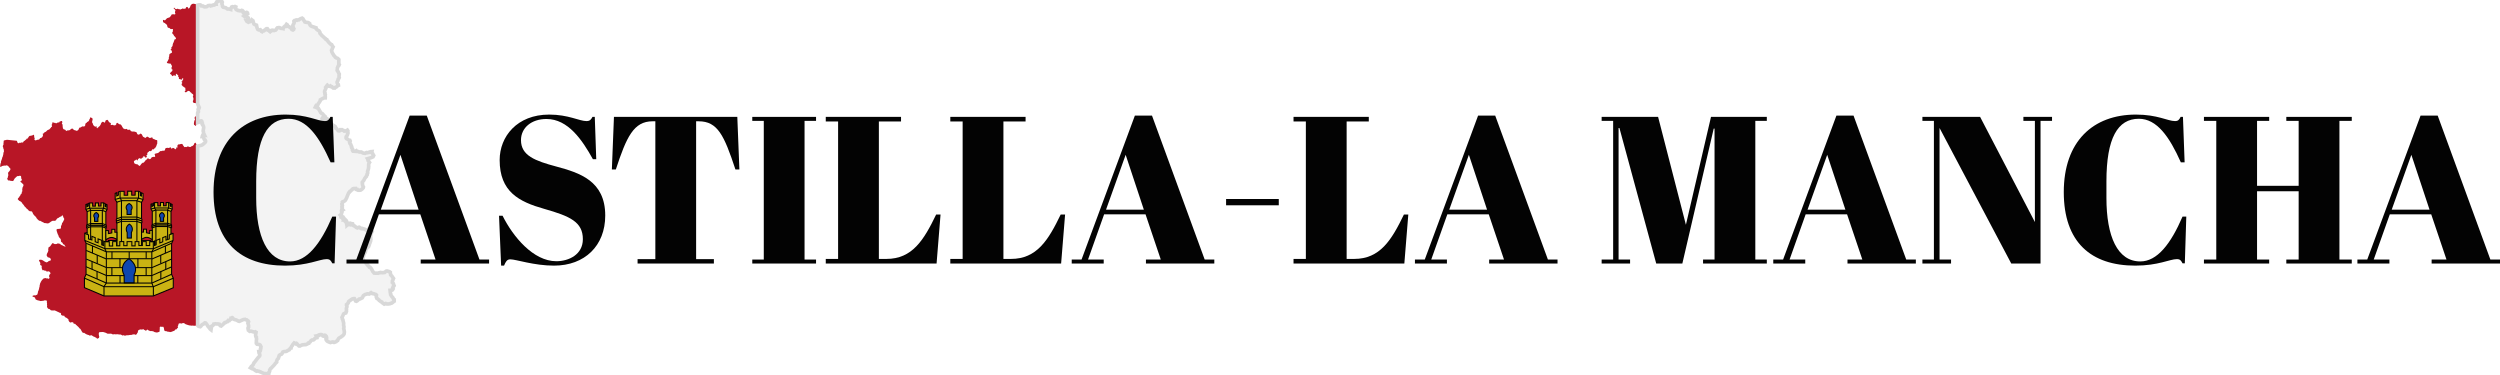 <svg width="480" height="72" viewBox="0 0 480 72" fill="none" xmlns="http://www.w3.org/2000/svg">
<g clip-path="url(#clip0_2708_12759)">
<g filter="url(#filter0_i_2708_12759)">
<path fill-rule="evenodd" clip-rule="evenodd" d="M37.123 0.707L36.895 0.76L36.747 0.867L36.666 0.974L36.531 1.147L36.518 1.307V1.321L36.505 1.334L36.437 1.441L36.209 1.694L36.141 1.534L36.047 1.401L35.899 1.321L35.724 1.414L35.67 1.561L35.576 1.668L35.563 1.694H35.549L35.401 1.668L35.213 1.694L35.078 1.601L34.957 1.708L34.796 1.748L34.634 1.828L34.473 1.774L34.298 1.761L34.15 1.668L33.988 1.708L33.827 1.761L33.652 1.681L33.531 1.574L33.423 1.454L33.37 1.534L33.329 1.574L33.437 1.708L33.571 1.814L33.692 1.974L33.598 2.295V2.441L33.679 2.601L33.612 2.748V2.762H33.45L33.275 2.735L32.952 2.775L32.898 2.922L32.858 2.962L32.778 3.068L32.751 3.108L32.683 3.215L32.549 3.335L32.078 3.495L31.957 3.615L31.715 3.882L31.553 3.896L31.405 3.829L31.284 3.815L31.297 3.909L31.284 4.029L31.324 4.242L31.405 4.322L31.634 4.429L31.997 4.723L32.064 4.816L32.132 5.043L32.145 5.163L32.212 5.27L32.32 5.336L32.549 5.376L32.616 5.47L32.818 5.603L33.047 5.563L33.154 5.59L33.221 5.616L33.194 5.803L33.168 6.137L33.047 6.244L33.1 6.444L33.343 6.697L33.396 6.857L33.679 7.151L33.76 7.297L33.787 7.471L33.639 7.551L33.491 7.591L33.464 7.764L33.396 7.911L33.356 8.098L33.248 8.245L33.208 8.405L33.154 8.591L33.141 8.765L33.074 8.912L32.952 9.045L32.872 9.205L32.952 9.339L32.831 9.459L32.737 9.579L32.885 9.659L33.006 9.779L32.993 9.966L33.02 10.126L32.858 10.179L32.751 10.272L32.71 10.259L32.616 10.326L32.549 10.406L32.495 10.526V10.646V10.766L32.401 11.086L32.428 11.193L32.401 11.313L32.145 11.833L32.038 11.887L32.064 12.06L32.212 12.153L32.576 12.207H32.751L33.02 12.674L33.006 12.82L32.926 12.967L32.953 13.287L33.114 13.327V13.501L33.033 13.661L32.778 13.888L32.683 14.034L32.643 14.181L32.791 14.261L32.926 14.368L33.006 14.528L33.154 14.635L33.41 14.421L33.679 14.608L33.76 14.461V14.275L33.894 14.141L34.002 14.301L34.15 14.408L34.244 14.541L34.19 14.701L34.312 14.822L34.379 14.968L34.325 15.142L34.688 15.235L34.809 15.342L34.917 15.222L34.971 15.062L35.132 15.035L35.213 15.168L35.105 15.289L35.038 15.435L35.011 15.595L34.85 15.609L34.904 15.782L35.011 15.929L34.904 16.049L34.863 16.209L34.917 16.383L35.038 16.476L35.132 16.609L35.321 16.689L35.428 16.809L35.576 16.863L35.59 17.023V17.196L35.67 17.343L35.522 17.436L35.455 17.57L35.563 17.716L35.805 17.69L35.913 17.57L36.047 17.503L36.087 17.436L36.303 17.476L36.451 17.543L36.532 17.69L36.693 17.77L36.787 17.917L36.908 18.01L37.07 18.103L37.11 18.277L37.083 18.437L37.016 18.57L37.097 18.717L37.137 18.89V19.051L37.11 19.237L37.029 19.384L37.043 19.558L37.123 19.704L37.272 19.771H37.433L37.581 19.811L37.756 19.824L37.891 19.931L37.931 20.091L37.944 20.105V0.867L37.931 0.854L37.285 0.734L37.123 0.707ZM37.944 21.719L37.917 21.772L37.931 21.866V21.999L37.837 22.146L37.702 22.252L37.567 22.332L37.419 22.453L37.352 22.653L37.406 22.813L37.446 22.973L37.339 23.146L37.285 23.333L37.231 23.68L37.244 23.867L37.285 24.013L37.46 24.04V24.2L37.608 24.107L37.729 23.947L37.796 23.8L37.904 23.653L37.944 23.627L37.944 21.719ZM17.412 22.519L17.264 22.639V22.826L17.142 22.946L17.116 23.106L17.021 23.253L16.86 23.373L16.725 23.426L16.631 23.573L16.483 23.64L16.389 23.8L16.349 24.12L16.227 24.253L16.066 24.294L15.905 24.253L15.757 24.294L15.447 24.48L15.286 24.494L15.191 24.614L15.111 24.787L15.043 24.947L14.909 25.041L14.747 25.121L14.586 25.081L14.451 25.014L14.277 24.987L14.115 24.894L14.007 24.72H13.994L13.846 24.694L13.684 24.734L13.55 24.827L13.456 24.961L13.146 25.041L12.985 25.014L12.85 25.121H12.837H12.689L12.473 24.867H12.299L12.164 24.761L12.083 24.627L12.03 24.28L12.016 23.933L11.922 23.8L11.868 23.64L11.989 23.466L11.882 23.226H11.828L11.733 23.253H11.707L11.599 23.306L11.464 23.32L11.411 23.426L11.397 23.493H11.357L11.047 23.533L11.007 23.56L10.926 23.627L10.751 23.68H10.738L10.603 23.587H10.428L10.105 23.466L10.025 23.64V23.8L9.917 23.947L9.957 24.107L9.971 24.374L9.917 24.36L9.863 24.387L9.823 24.414L9.769 24.52L9.46 24.854L9.312 24.907L9.123 24.987L9.096 25.014L9.043 25.054L8.881 25.227L8.8 25.294L8.706 25.334L8.572 25.387L8.504 25.468L8.45 25.508L8.41 25.534L8.343 25.641L8.235 25.681L8.181 25.694L8.235 25.828L8.262 25.988L8.128 26.308L8.006 26.401L7.98 26.428L7.953 26.441L7.845 26.508H7.805L7.67 26.521L7.63 26.681H7.616L7.603 26.695L7.495 26.788L7.455 26.802L7.159 26.842L7.092 26.868L7.011 26.895L6.917 26.948L6.876 26.975L6.58 26.828L6.661 26.681L6.648 26.535L6.58 26.361L6.553 26.055L6.513 25.881H6.459L6.419 25.894L6.352 25.908L6.284 25.961L6.258 25.974L6.136 26.015L5.8 26.081H5.706L5.612 26.148L5.531 26.228L5.504 26.335L5.41 26.401L5.343 26.495L5.356 26.602H5.343H5.141L5.087 26.695L5.02 26.788H5.006L4.67 27.068L4.589 27.082L4.562 27.095L4.522 27.202L4.468 27.295L4.347 27.362H4.333L4.239 27.375L4.132 27.335L3.916 27.442L3.809 27.375L3.715 27.429L3.62 27.509L3.499 27.482L3.324 27.335L3.284 27.122L3.217 27.028L1.266 26.828L1.306 26.868H1.185L0.835 26.948L0.727 27.002L0.701 27.108V27.295L0.66 27.509L0.687 27.695L0.553 27.989L0.539 28.149L0.62 28.336L0.633 28.496L0.727 28.669V28.843L0.768 29.016L0.727 29.176L0.66 29.323L0.633 29.63L0.499 30.137L0.418 30.257L0.391 30.444L0.337 30.577L0.297 30.737L0.216 30.884L0.176 31.057L0.189 31.217L0.109 31.364L0.068 31.524L0.055 31.711L0.001 31.991L0.136 32.031L0.284 31.965L0.445 31.858L0.606 31.844L0.768 31.791L1.077 31.804L1.225 31.738L1.387 31.778L1.535 31.858L1.643 31.965L1.71 32.058L1.858 32.245L1.965 32.351V32.365L2.006 32.391L1.992 32.565L1.912 32.698L1.831 32.832L1.602 33.085L1.535 33.245L1.589 33.432L1.575 33.592L1.589 33.739L1.521 33.886V33.992L1.494 34.099L1.414 34.206L1.387 34.312L1.427 34.419L1.481 34.513L1.521 34.593L1.602 34.646H1.817L2.06 34.726L2.288 34.739L2.409 34.766L2.531 34.726L2.611 34.646L2.786 34.312L2.934 34.152L3.19 33.925L3.257 33.846L3.392 33.806H3.607L3.715 33.752H3.822L3.997 33.779L4.011 33.819H4.037L4.091 34.312L4.159 34.406L4.185 34.446L4.212 34.606L4.078 34.699L3.93 34.766L3.943 34.913L4.024 34.993L4.159 35.086L4.266 35.22L4.401 35.313L4.414 35.34L4.428 35.353L4.508 35.486L4.495 35.66L4.428 35.82L4.333 35.953V36.113L4.266 36.26L4.293 36.727L4.185 36.847V37.007L4.145 37.167L3.916 37.407L3.889 37.568L3.755 37.688L3.688 37.848L3.459 38.088L3.405 38.235L3.472 38.328L3.58 38.435L3.701 38.568L3.849 38.621L4.118 38.795L4.132 38.835H4.145L4.333 39.128L4.535 39.342L4.549 39.369L4.562 39.382L4.724 39.635L4.993 39.889L5.006 39.916L5.02 39.929L5.087 40.022L5.221 40.142L5.356 40.222L5.369 40.249L5.383 40.262L5.45 40.383L5.571 40.449L5.706 40.556L6.029 40.569L6.15 40.649L6.163 40.676L6.19 40.689L6.325 40.996L6.392 41.13L6.486 41.236L6.513 41.276L6.607 41.383L6.876 41.636L6.889 41.676H6.903L6.997 41.823L7.064 41.957L7.159 42.037L7.266 42.17L7.307 42.197L7.535 42.397L7.697 42.384L8.06 42.584L8.37 42.73L8.504 42.824L8.854 42.85L9.015 42.891H9.217L9.392 42.837L9.432 42.81L9.661 42.65L9.796 42.544L10.078 42.397L10.24 42.384L10.428 42.41L10.738 42.317L10.818 42.157L10.953 41.983L11.02 41.917H11.034L11.316 41.783L11.437 41.676L11.612 41.596L11.787 41.543L11.962 41.303L11.989 41.343H12.002L12.097 41.503L12.15 41.65L12.204 41.81L12.231 41.85L12.312 41.943L12.325 42.103L12.272 42.264L12.177 42.41L12.056 42.704L11.922 42.784L11.868 43.091L11.801 43.264L11.707 43.384V43.691L11.693 43.864L11.37 43.944L11.034 43.958L10.886 44.038L10.818 44.185L10.913 44.318V44.491L10.98 44.638L11.088 44.972L11.168 45.092L11.236 45.265L11.276 45.425L11.343 45.545L11.559 45.799H11.572L11.599 45.839L11.68 45.972V46.132L11.733 46.292L11.707 46.426L11.949 46.573L11.989 46.613V46.626L12.056 46.706L12.07 46.813L12.11 46.879L12.218 46.919L12.325 46.959L12.352 46.999L12.608 47.386L12.271 47.266L11.976 47.106L11.814 47.053L11.68 46.973L11.558 46.853L11.424 46.786L11.262 46.773L11.114 46.706L10.98 46.799L10.818 46.853L10.509 46.866L10.361 46.799L10.213 46.706L10.051 46.693L9.648 47.266L9.527 47.386L9.352 47.44L9.271 47.76L9.258 47.973L9.284 48.133L9.136 48.507L9.042 48.654L8.948 48.987L9.002 49.134L9.163 49.388L9.5 49.481L9.634 49.574L9.742 49.708L9.769 49.748L9.742 49.908L9.648 50.081L9.473 50.068L9.325 50.148L9.204 50.255L9.069 50.335L8.881 50.375L8.733 50.295L8.585 50.228L8.181 49.961L8.02 49.921L7.885 49.841L7.724 49.881H7.549L7.481 50.041L7.751 50.495L7.724 50.668L7.71 50.842L7.804 50.922L7.966 51.002V51.028L7.993 51.042L8.02 51.188L7.993 51.362L8.02 51.509L8.127 51.816L8.222 51.909L8.383 51.855L8.518 51.949L8.666 51.976H8.84L8.854 52.016H8.881L8.921 52.136L9.217 52.122L9.379 52.082L9.527 52.202L9.634 52.322V52.336L9.661 52.362L9.702 52.536L9.58 52.629L9.486 52.776L9.432 52.923L9.419 53.109L9.513 53.243L9.473 53.416L9.379 53.55L9.204 53.47L9.042 53.443L8.881 53.456L8.746 53.376L8.41 53.456L8.275 53.536L8.181 53.67L8.047 53.777L7.979 53.923L7.872 54.057L7.818 54.203L7.724 54.35L7.603 54.857V55.017L7.508 55.324L7.495 55.498L7.428 55.644L7.387 55.804L7.307 55.951L7.253 56.298L7.186 56.445L7.132 56.605L6.957 56.632L6.822 56.725L6.661 56.698L6.486 56.712L6.338 56.765L6.19 56.845L6.203 56.858L6.23 56.885L6.351 56.978L6.54 57.045L6.701 57.125L6.768 57.272L6.795 57.432L6.943 57.539L7.226 57.659L7.589 57.739L7.751 57.806L7.912 57.779L8.06 57.792L8.235 57.739H8.396L8.558 57.659L8.706 57.685L8.867 57.659L9.015 57.806L8.989 57.992L9.042 58.312L9.015 58.486L9.056 58.633L9.015 58.953L9.123 59.086L9.204 59.233L9.338 59.313L9.486 59.326L9.796 59.593H9.957L10.146 59.62L10.469 59.593L10.617 59.647L10.94 59.793L11.088 59.873L11.236 59.927L11.397 60.033L11.545 60.047L11.693 60.154L11.733 60.3L11.72 60.46L12.016 60.607L12.164 60.62L12.325 60.607L12.393 60.767L12.5 60.887L12.635 60.967L12.796 61.034L12.917 61.141L13.066 61.234L13.16 61.381V61.541L13.348 61.834L13.631 61.955L13.738 61.834L14.048 61.901L14.196 62.208L14.357 62.141L14.492 62.221L14.586 62.395L14.734 62.461L14.842 62.595L14.963 62.688L15.084 62.808L15.286 63.062L15.42 63.142L15.528 63.302L15.689 63.609L15.878 63.876L16.026 63.916H16.201L16.308 64.022L16.618 64.196L16.793 64.262L17.102 64.356L17.25 64.463L17.398 64.382L17.573 64.369L17.707 64.449L17.842 64.543L17.977 64.623L18.151 64.676L18.286 64.769L18.448 64.823L18.569 64.956L18.703 65.036L18.999 64.876L19.067 64.636L18.999 64.489V64.329L18.959 64.182V64.169L18.972 63.982L19.013 63.836L19.147 63.769L19.685 63.742L19.847 63.755L20.008 63.795L20.156 63.862L20.304 63.889L20.614 64.062L20.937 64.076L21.166 64.062H21.34L21.704 64.222L21.852 64.169H22.013L22.201 64.196L22.524 64.169L22.888 64.222L23.211 64.236L23.52 64.422L23.722 64.356L23.883 64.436H24.045L24.247 64.409L24.381 64.329L24.529 64.396L24.677 64.356L24.866 64.329L25.014 64.302L25.175 64.316L25.485 64.222L25.808 64.182L25.956 64.276L26.117 64.249L26.252 64.156L26.332 63.982L26.44 63.849L26.48 63.662L26.494 63.515L26.601 63.382L26.911 63.248L27.234 63.275L27.409 63.235L27.597 63.222L27.705 63.355L27.853 63.395L28.001 63.515L28.149 63.409L28.243 63.275L28.391 63.328L28.512 63.435L28.673 63.489L28.794 63.569H29.158L29.333 63.595L29.494 63.649L29.642 63.742L29.804 63.795L29.952 63.809L30.113 63.849L30.275 63.809L30.611 63.702L30.651 63.555V63.395L30.665 63.235L30.678 63.075L30.665 62.875L30.745 62.728L30.893 62.715L31.055 62.755L31.203 62.742H31.364L31.485 63.022V63.182L31.58 63.502L31.714 63.569L32.037 63.609L32.185 63.689L32.495 63.702L32.643 63.769L32.952 63.702L33.302 63.555L33.464 63.515L33.692 63.235L33.84 63.275L33.934 63.142L34.069 62.995L34.19 62.888L34.123 62.728L34.163 62.568L34.244 62.421L34.257 62.275L34.325 62.128L34.54 62.061L34.849 62.128L35.011 62.061L35.159 62.021L35.347 62.048L35.63 62.248L36.101 62.408L36.41 62.488H36.558L36.706 62.541L36.868 62.501L37.056 62.528L37.392 62.541L37.567 62.515L37.729 62.528L37.944 62.661V27.909H37.715V27.722L37.554 27.415V27.402L37.433 27.415L37.379 27.509H37.298L37.258 27.669L37.191 27.829L36.935 28.042L36.773 28.069L36.652 28.189L36.464 28.229L36.316 28.202L36.141 28.122L35.926 28.136L35.845 28.229L35.737 28.242L35.509 28.202L35.401 28.269L35.253 28.029L35.132 27.895L35.078 27.735L34.957 27.629L34.795 27.642L34.621 27.669L34.473 27.722L34.298 27.709L34.163 27.789L34.069 27.922L34.056 28.109L34.123 28.363L34.015 28.282L33.894 28.296L33.84 28.402V28.509L33.76 28.603L33.665 28.669L33.558 28.616L33.504 28.523L33.41 28.456L33.194 28.389L33.087 28.456L33.019 28.536H32.912L32.844 28.442L32.791 28.336L32.71 28.256L32.522 28.376L32.387 28.416L32.158 28.376L31.822 28.429L31.795 28.442L31.741 28.576L31.674 28.736L31.647 28.896L31.472 28.909L31.324 28.963L31.149 28.936L31.001 29.016L30.84 28.989L30.692 29.083L30.409 29.336L30.248 29.403L30.086 29.416L29.952 29.496H29.777L29.669 29.616L29.75 29.763L29.79 30.083L29.642 30.137L29.481 30.11L29.144 30.19L28.942 30.47L28.794 30.564L28.633 30.524L28.498 30.43L28.337 30.377L28.27 30.537L27.933 30.791L27.853 30.924L27.57 31.244L27.422 31.231L27.153 31.444L26.924 31.764L26.803 31.871L26.669 31.791L26.399 31.551L26.076 31.511L25.74 31.311L25.754 31.151L25.7 31.044L25.727 30.937L25.807 30.857L26.023 30.75L26.09 30.67L26.198 30.604L26.332 30.791L26.453 30.764L26.467 30.657L26.52 30.537L26.695 30.404L26.803 30.364L26.924 30.404L27.005 30.497L27.113 30.484L27.207 30.417L27.22 30.323L27.449 30.244L27.516 30.163L27.53 30.057L27.597 29.937L27.704 29.99L27.758 30.097L27.852 30.177L27.933 30.257H28.041L28.122 30.177L28.216 30.11L28.175 30.003L28.081 29.937L28.135 29.817L28.243 29.75L28.297 29.643L28.27 29.523L28.283 29.416L28.323 29.31L28.418 29.243L28.498 29.163L28.606 29.096L28.66 29.003L28.781 28.976L28.875 29.043L29.077 28.936L29.158 28.856L29.198 28.749L29.279 28.656L29.386 28.643L29.548 28.696L29.615 28.509L29.83 28.429V28.322L29.978 28.122L30.032 28.029L30.046 27.922L30.221 27.455L30.153 27.229L30.247 27.082L30.086 26.882H29.911L29.763 26.788L29.44 26.668L29.292 26.575L29.279 26.415L29.104 26.388L28.781 26.508L28.633 26.441L28.35 26.241L28.175 26.268L28.041 26.388L27.906 26.495L27.61 26.321L27.462 26.255L27.314 25.974L27.247 25.828L27.112 25.708L26.964 25.641L26.843 25.761L26.695 25.828L26.534 25.854L26.386 25.761L26.305 25.628L26.265 25.468L26.13 25.361L25.807 25.267L25.646 25.254L25.484 25.267L25.134 25.187L24.96 24.907H24.771L24.583 24.934L24.435 24.867L24.327 24.747L24.166 24.761L23.991 24.827L23.856 24.72L23.681 24.68L23.614 24.547L23.493 24.4L23.426 24.24L23.318 24.067L23.21 23.947L23.076 23.853L22.914 23.867L22.524 23.573L22.349 23.653V23.827L22.255 23.947L22.094 24.08L21.757 24.04L21.609 23.96L21.273 24.027L21.259 23.867L21.313 23.72L21.192 23.587L21.044 23.52L20.896 23.4L20.829 23.253L20.721 23.093L20.6 23L20.412 23.066L20.277 23.146L20.156 23.52L20.008 23.533L19.874 23.413L19.672 23.386L19.497 23.533L19.389 23.733L19.308 23.96L19.214 24.08L19.147 24.2L18.972 24.334L18.891 24.427L18.797 24.494L18.649 24.64L18.555 24.534L18.568 24.387L18.528 24.227L18.38 24.32L18.232 24.294L18.071 24.187L17.95 24.053L17.869 23.92L17.842 23.76L17.748 23.613L17.68 23.48L17.694 23.306L17.775 22.973V22.826L17.707 22.679L17.546 22.613L17.412 22.519Z" fill="#B81626"/>
<path d="M42.115 0.16L41.954 0.2L41.86 0.267L41.806 0.307L41.792 0.32L41.631 0.347L41.456 0.627L41.483 0.8H41.47L41.308 0.827L41.16 0.961L40.972 0.947L40.783 1.054H40.595L40.447 1.134L40.285 1.041L39.963 1.081L39.922 1.121L39.68 1.281L39.33 1.321L39.142 1.281L39.007 1.161L38.644 1.134L38.55 0.987L38.388 0.921H38.213L38.052 0.961L37.944 0.995V19.848L38.052 20.211L38.133 20.358L38.146 20.518L38.254 20.638L38.213 20.812L38.079 20.918L38.038 20.998L38.092 21.372L38.079 21.492L37.985 21.572L37.971 21.679L37.944 21.719V23.541L38.254 23.44L38.348 23.32L38.496 23.226L38.657 23.213L38.765 23.333L38.779 23.493L38.859 23.653L38.806 23.813L38.886 23.973L39.007 24.107L39.061 24.253L39.102 24.427V24.587L39.061 24.747L39.007 25.147L39.061 25.294L39.088 25.614L39.115 25.668L39.182 25.761L39.249 25.908L39.128 25.881L39.034 25.828L38.953 25.894L38.859 26.108L38.832 26.228H39.007L39.128 26.321V26.495L39.169 26.655L39.236 26.802L39.398 26.895L39.465 27.042V27.202L39.371 27.362L38.98 27.709L38.819 27.829L38.671 27.895L38.348 27.962L38.038 28.037L37.944 28.08V62.405L37.998 62.531L38.146 62.654L38.308 62.702L38.456 62.728L38.577 62.621L38.792 62.341L39.088 62.208L39.182 62.088L39.33 61.981L39.478 62.008L39.694 62.261L39.963 62.702L40.205 62.968L40.286 63.102L40.393 63.222L40.514 63.315L40.555 63.008L40.595 62.848L40.528 62.702L40.864 62.488L40.972 62.381L41.039 62.221H41.187L41.335 62.168L41.645 62.208L41.806 62.195L42.115 62.248L42.183 62.381L42.277 62.528L42.465 62.595L42.909 62.208L42.963 62.128L43.138 61.954L43.246 61.968L43.569 61.768L43.676 61.754L43.797 61.554L43.905 61.594L44.013 61.568L44.066 61.461L44.362 61.287V61.074L44.483 61.047L44.511 61.034L44.578 60.994L44.658 61.034L44.766 61.181L44.887 61.287L45.035 61.354L45.358 61.434L45.506 61.501L45.789 61.661L45.937 61.701L46.731 61.354L47.067 61.314L47.228 61.407L47.376 61.421L47.498 61.541L47.645 61.621L47.726 61.754L47.686 61.901L47.592 62.048L47.645 62.195L47.672 62.341L47.726 62.488L47.713 62.635L47.726 62.795L47.632 62.942L47.619 63.115L47.672 63.262L47.686 63.409L47.942 63.622L48.103 63.595H48.251L48.587 63.702L48.735 63.715L48.87 63.795L49.031 63.715L49.166 63.795L49.139 63.969L49.085 64.116V64.276V64.449L49.112 64.609L49.22 64.729V64.889L49.26 65.076L49.22 65.396L49.233 65.57L49.206 65.757L49.22 65.93L49.354 66.09L49.677 66.13L49.825 66.17L49.96 66.263L50.027 66.397L50.108 66.584L50.068 66.704L50.081 66.824L49.987 67.051L50.027 67.157L49.96 67.384L49.892 67.504L49.812 67.571L49.704 67.558L49.731 67.758L49.798 67.904L49.879 68.038L49.892 68.198L49.852 68.345L49.516 68.705L48.897 69.519L48.776 69.639L48.695 69.799L48.641 69.959L48.533 70.106L48.399 70.252L48.264 70.346L48.184 70.493L48.09 70.613L48.386 70.786L48.735 70.893L48.977 71.106L49.247 71.266L49.395 71.213L49.57 71.28L49.718 71.293L49.879 71.373L50.054 71.426L50.188 71.506L50.659 71.693L50.834 71.733L50.996 71.72L51.184 71.76L51.319 71.853H51.48L51.615 71.76L51.628 71.666L51.601 71.52L51.722 71.4L51.763 71.253L51.79 71.2L51.776 71.04L51.857 70.906L51.938 70.773L52.072 70.693L52.139 70.613L52.193 70.546L52.557 70.172L52.624 70.092L52.772 69.919L52.866 69.772L53.001 69.652L53.122 69.532L53.108 69.372L53.203 69.092L53.229 69.038L53.458 68.798L53.485 68.612L53.566 68.465L53.593 68.278L53.606 68.265L53.7 68.158L53.862 68.064L54.023 68.025L54.144 67.904L54.306 67.584L54.333 67.571L54.467 67.517L54.978 67.464L55.127 67.384L55.248 67.291L55.544 67.157L55.624 67.024L55.745 66.877L55.867 66.797L55.88 66.784H55.893L55.907 66.704L55.92 66.637L56.001 66.477L56.041 66.437L56.109 66.37L56.176 66.224L56.257 66.103L56.27 66.09L56.283 66.077L56.485 65.837L56.633 65.903L56.768 66.01L56.929 65.93L57.05 66.037L57.131 66.183L57.279 66.29L57.4 66.424L57.575 66.437L57.629 66.397L57.71 66.344L57.858 66.303L58.006 66.224L58.14 66.197H58.194H58.356L58.463 66.17L58.504 66.157H58.517L58.678 66.17H58.705L58.988 66.05L59.082 65.997L59.123 65.957L59.23 65.917L59.27 65.903V65.89H59.284L59.392 65.757L59.54 65.65L59.701 65.423L59.741 65.383L59.876 65.29L59.984 65.276L60.185 65.263L60.293 65.183L60.32 65.169L60.414 65.023L60.535 64.929L60.697 64.876L60.858 64.836V64.676L60.751 64.502L61.195 64.422L61.221 64.316L61.316 64.276L61.383 64.289H61.437H61.45L61.544 64.236H61.652L61.76 64.249L61.854 64.302L61.988 64.502L62.029 64.516L62.096 64.543L62.15 64.529L62.217 64.502L62.23 64.396L62.338 64.356L62.446 64.382L62.594 64.529L62.634 64.569L62.661 64.623L62.715 64.836L62.702 64.956V64.969L62.594 64.943L62.58 65.036V65.063L62.634 65.183L62.648 65.29L62.796 65.476L62.89 65.543L63.24 65.703L63.455 65.77L63.657 65.703L63.751 65.677L63.912 65.65L64.02 65.716L64.047 65.73H64.222L64.437 65.636L64.545 65.596L64.599 65.53L64.666 65.463L64.693 65.45L64.827 65.383L64.895 65.21L64.948 65.076L65.043 64.956L65.285 64.796L65.312 64.783L65.325 64.769L65.487 64.703L65.608 64.569L65.769 64.489L65.904 64.356L65.998 64.236L66.079 64.089L66.119 63.742L66.092 63.569L66.038 63.235L66.011 63.168L65.984 63.075L66.025 62.888L66.038 62.782V62.715L65.984 62.528L65.971 62.381V62.368L65.984 62.048L65.863 61.568L65.85 61.447L65.837 61.394L65.823 61.367L65.729 61.234L65.715 61.087L65.662 60.927L65.769 60.74L65.823 60.62L65.958 60.287L66.092 60.193L66.402 60.087L66.429 60.02L66.442 59.927L66.496 59.86L66.523 59.793L66.509 59.606L66.536 59.446L66.523 59.38L66.496 59.3L66.523 59.139L66.59 58.979L66.617 58.779L66.59 58.726L66.536 58.633V58.472L66.792 58.259L66.819 58.192L66.873 58.126L66.913 57.952L66.98 57.859L67.007 57.832L67.182 57.712L67.572 57.432L67.734 57.365L67.909 57.339H68.03H68.057L68.272 57.792L68.42 57.846L68.501 57.806L68.568 57.765L68.729 57.619L68.931 57.432L69.079 57.419L69.55 57.192L69.604 57.098L69.644 57.045L69.671 56.965L69.698 56.885L69.779 56.752L70.061 56.565L70.546 56.418H70.6L70.869 56.458L71.017 56.391L71.111 56.271L71.192 56.231L71.246 56.191L71.515 56.378H71.663L71.824 56.431L71.986 56.498L72.16 56.538L72.282 56.658L72.255 56.818L72.241 56.992L72.349 57.285L72.497 57.365L72.551 57.419L72.605 57.472L72.739 57.565L72.82 57.699L72.968 57.779L73.035 57.846L73.102 57.899L73.264 57.965V57.979L73.371 58.099L73.721 58.352L73.775 58.392L74.058 58.272L74.192 58.352L74.542 58.366L74.878 58.312L75.013 58.246L75.174 58.219L75.457 58.019L75.565 57.886L75.861 57.739L75.78 57.592L75.538 57.365L75.39 57.085L75.269 56.992L75.174 56.858L74.999 56.551L75.013 56.391L74.946 56.231L74.892 55.738L75.053 55.724L75.201 55.738L75.349 55.671L75.484 55.458L75.403 55.271L75.47 55.084L75.591 54.977L75.672 54.844L75.565 54.67L75.538 54.47L75.457 54.337L75.336 54.243L75.349 53.923L75.444 53.75L75.484 53.59L75.551 53.456L75.336 53.163L75.242 53.003L75.107 52.883L74.999 52.763L74.986 52.589L74.932 52.429V52.269L74.798 52.176L74.475 52.069L74.3 52.029L74.125 52.069L73.842 52.322H73.681L73.533 52.362L73.21 52.336L73.035 52.309L72.9 52.376L72.739 52.389L72.605 52.456L72.281 52.443L72.133 52.456L71.824 52.429L71.811 52.416L71.716 52.282L71.595 52.149L71.299 51.589L71.178 51.455L71.084 51.335L70.936 51.282H70.923H70.909L70.815 51.108L70.694 51.042L70.667 51.028L70.613 50.882L70.465 50.775L70.438 50.601L70.317 50.548V50.535H70.304L70.236 50.375L69.833 50.121L69.752 49.988L69.698 49.841V49.361L69.792 49.214L69.846 49.081L69.833 48.92L69.9 48.774L69.995 48.64L70.116 48.467L70.169 48.307L70.237 47.96L70.317 47.827L70.425 47.693L70.519 47.546L70.654 47.466L70.775 47.346L70.909 47.013L70.923 46.839L71.017 46.693V46.546L71.111 46.413L71.165 46.252L71.179 46.079L71.206 45.932L71.138 45.785L71.179 45.612L71.125 45.452L71.179 45.279V45.105L71.206 44.945L71.273 44.785L71.448 44.451L71.3 44.291L71.206 44.265L70.99 44.291L70.869 44.251H70.856L70.842 44.145L70.775 44.051H70.694L70.64 44.158L70.533 44.198L70.425 44.211L70.317 44.185L70.264 44.158L69.981 43.984L69.766 43.944H69.645L69.537 43.931V43.918H69.524L69.456 43.838L69.241 43.824L69.228 43.811L69.133 43.758L69.053 43.664L68.959 43.624L68.851 43.678L68.743 43.691L68.636 43.758L68.528 43.718H68.514L68.501 43.704L68.394 43.664L68.124 43.424L68.044 43.371L67.936 43.357L67.923 43.344L67.828 43.277L67.788 43.157L67.694 43.131L67.586 43.144V43.131H67.573L67.505 43.051L67.546 42.944L67.465 42.931L67.236 42.85L67.129 42.877L67.156 43.024L67.129 43.131H67.021L67.008 43.117L66.873 42.957L66.792 43.024L66.739 43.144L66.644 43.224V43.211H66.631L66.564 43.117L66.577 42.904L66.55 42.584L66.523 42.437L66.456 42.383L66.375 42.464L66.294 42.53L66.281 42.517L66.214 42.437L66.348 42.224L66.281 42.157L66.093 42.29L66.079 42.277L66.039 42.264L65.985 42.237H65.972L66.039 42.01L65.999 41.903L65.904 41.93L65.81 41.997L65.797 41.983L65.73 41.89L65.756 41.783V41.69L65.662 41.703L65.555 41.676H65.541V41.663L65.474 41.61L65.447 41.596L65.42 41.37L65.339 41.29L65.433 41.21L65.541 41.156L65.568 41.036L65.582 40.929L65.662 40.703L65.568 40.489L65.595 40.382L65.716 40.356L65.81 40.302L65.649 40.142L65.716 39.929L65.662 39.822L65.649 39.715L65.743 39.489L65.73 39.382L65.649 39.275L65.635 39.155L65.649 39.115L65.77 38.915L65.743 38.768L65.797 38.728L65.999 38.675L66.133 38.608L66.268 38.501L66.375 38.341L66.55 37.994L66.739 37.514L66.954 37.021L67.088 36.914L67.169 36.754L67.331 36.674L67.452 36.514L67.6 36.434L67.734 36.26L67.882 36.207L68.205 36.193V36.207H68.219L68.34 36.327L68.488 36.34V36.353H68.501L68.622 36.474L68.757 36.527L68.905 36.5L69.066 36.527L69.241 36.5L69.51 36.313L69.739 36.06L69.779 35.9L69.699 35.767L69.591 35.473L69.605 35.313L69.564 35.153L69.551 35.006L69.874 34.593L70.022 34.259L70.224 34.006L70.345 33.886L70.372 33.725L70.506 33.565L70.493 33.392L70.587 33.258L70.6 33.112L70.573 32.912L70.681 32.605L70.762 32.298V32.138L70.789 31.978L70.775 31.644L70.802 31.471L70.856 31.297L70.937 31.191L70.869 31.111L70.816 30.991L70.668 30.817L70.695 30.684L70.641 30.577L70.573 30.47L71.3 30.257L71.623 30.11L71.704 29.95L71.744 29.857L71.623 29.723L71.596 29.55L71.475 29.403L71.381 29.256L71.408 29.11L71.125 29.136L71.017 29.256H71.004L70.896 29.243L70.856 29.23L70.708 29.296L70.546 29.323L70.533 29.31L70.385 29.283L70.237 29.35L70.103 29.443H70.089L69.901 29.416L69.78 29.403H69.766L69.618 29.336L69.484 29.243L69.322 29.176L69.161 29.19H69.12L68.986 29.176L68.663 29.07L68.501 29.083H68.488H68.475L68.394 28.949L68.273 29.016L68.111 29.056L67.775 29.029L67.761 29.016L67.681 28.869L67.721 28.723L67.681 28.576L67.546 28.442L67.492 28.296L67.519 28.136L67.425 27.989L67.385 27.829L67.304 27.669L67.183 27.549L67.129 27.389L67.196 27.242L67.237 27.095L67.169 26.935L67.075 26.922L67.035 26.908H67.022L66.86 26.828L66.725 26.708L66.577 26.655L66.456 26.535L66.443 26.388L66.47 26.228L66.604 26.081L66.699 25.908L66.712 25.761L66.806 25.614V25.454L66.779 25.294L66.793 25.121L66.698 24.987L66.577 25.067L66.268 25.174H66.12H66.093L65.972 25.054L65.811 25.001L65.689 24.907H65.367L65.313 25.054L65.165 25.134H65.151L64.963 25.107L64.734 24.854L64.626 24.694L64.465 24.6L64.425 24.427L64.357 24.294L64.088 24.107L63.792 23.96L63.698 23.827L63.604 23.653L63.483 23.56L63.389 23.426L63.241 23.36L63.133 23.213L63.052 23.053L62.931 22.906L62.783 22.786L62.635 22.733L62.46 22.773L62.339 22.893L62.205 22.973L62.191 23.173L62.03 23.226H62.016V23.213L61.922 23.093V22.933L61.841 22.786L61.922 22.626L62.07 22.519L62.231 22.453L62.353 22.319L62.258 22.239L61.949 21.879L61.868 21.799L61.747 21.772L61.666 21.679L61.572 21.612L61.505 21.492L61.451 21.372L61.263 21.078L61.222 20.972L61.101 20.771L60.994 20.718H60.899H60.886L60.778 20.665L60.698 20.598L60.55 20.558L60.684 20.291L60.724 20.225H60.738L60.886 20.278L60.994 20.185L61.128 19.878L61.316 19.624L61.491 19.331L61.505 19.171L61.814 18.984L61.976 18.917L62.137 18.824L62.299 18.784H62.447L62.46 18.637L62.433 18.317L62.46 18.157L62.379 18.023L62.406 17.863L62.326 17.716V17.556L62.379 17.383L62.581 16.916L62.527 16.769L62.635 16.636L62.716 16.503L62.85 16.356L62.864 16.369L62.958 16.489L63.133 16.556L63.281 16.569L63.429 16.516L63.442 16.529L63.456 16.516L63.577 16.609L63.738 16.649L63.846 16.796L63.98 16.903H64.29L64.398 16.769L64.559 16.716L64.694 16.609L64.801 16.449L64.976 16.382L64.949 16.222L64.828 16.089L64.748 15.942L64.721 15.769L64.801 15.595L64.895 15.449V15.302L64.949 15.142L65.07 15.035L65.138 14.888L65.097 14.728L65.084 14.555L65.138 14.368V14.208L65.043 14.075L64.922 13.754L64.801 13.648L64.734 13.514L64.774 13.194V13.047L64.869 12.847L64.936 12.687L65.057 12.58L65.138 12.407L65.043 12.274L65.07 12.1L65.043 11.927L65.057 11.767V11.433L64.828 11.206L64.505 11.086L64.371 10.979L64.29 10.833L64.156 10.699L64.048 10.579L63.967 10.406L63.873 10.272L63.725 9.992L63.658 9.659L63.765 9.472L63.806 9.312L63.954 9.005L63.846 8.872L63.684 8.578L63.536 8.525L63.402 8.378L63.267 8.285L63.16 8.151L63.025 8.018L62.958 7.871L62.81 7.751L62.756 7.604L62.568 7.551L62.487 7.404L62.312 7.297L62.204 7.164L62.083 7.071L61.935 6.924L61.801 6.83L61.707 6.697L61.545 6.524L61.438 6.39V6.23L61.276 5.95L61.115 5.843L60.967 5.763L60.819 5.643L60.697 5.51L60.684 5.336L59.85 5.056L59.675 4.963L59.554 4.843L59.473 4.696L59.46 4.536L59.325 4.429L59.177 4.336L58.693 4.269L58.531 4.216L58.45 4.056L58.343 3.922L58.154 3.589L58.007 3.482L57.684 3.602L57.374 3.802L57.361 3.815H57.199L57.078 3.855L57.038 3.882L56.89 3.829L56.769 3.909H56.755L56.553 3.936L56.432 4.056V4.162L56.486 4.322L56.446 4.469L56.365 4.629L56.271 4.749L56.19 5.069L56.284 5.203L56.298 5.376L56.419 5.51L56.379 5.656L56.244 5.763H56.23L56.056 5.683L55.948 5.55L55.921 5.376L55.786 5.283L55.638 5.243L55.504 5.123L55.342 5.056L55.221 4.949L55.167 4.776L55.006 4.669L54.925 4.789L54.912 4.949L54.818 5.069H54.804V5.083L54.629 5.096L54.508 5.19L54.441 5.336L54.333 5.47H54.32V5.483L54.158 5.443L53.997 5.456L53.849 5.416L53.714 5.323L53.553 5.296L53.243 5.35L53.109 5.51L53.042 5.656L52.934 5.777L52.894 5.79L52.611 5.87L52.423 5.803L52.275 5.79L52.154 5.897H52.14V5.91L52.1 5.937L51.871 6.07L51.858 6.083L51.737 5.99L51.669 5.83L51.508 5.803L51.333 5.51H51.158L51.023 5.603L50.943 5.737V5.75L50.781 5.803L50.66 5.923H50.633L50.472 5.977L50.337 6.07L50.324 6.083L50.176 6.003L50.108 5.843L49.987 5.71L49.826 5.75L49.664 5.737L49.502 5.656L49.422 5.51L49.354 5.323L49.247 4.829L48.924 4.723L48.776 4.629L48.695 4.482L48.668 4.309L48.601 4.162L48.574 3.989L48.318 3.789L48.224 3.909L48.157 4.056L48.116 4.082L47.995 4.162L47.834 4.189L47.686 4.269L47.39 4.096L47.309 3.949H47.322L47.457 3.869L47.565 3.735L47.645 3.589L47.659 3.429L47.349 3.228L47.188 3.202L47.026 3.215L46.905 3.122L47.349 2.908L47.417 2.735L47.471 2.695L47.551 2.641L47.511 2.468L47.363 2.375L47.053 2.468L46.905 2.588H46.892L46.73 2.508L46.677 2.348V2.175L46.542 2.028L46.394 1.988L46.246 2.081H46.071L45.91 2.028H45.748L45.614 1.934L45.452 1.908L45.331 1.814L45.251 1.681L45.237 1.494L45.277 1.321L45.129 1.254L44.968 1.347L44.779 1.307L44.632 1.281L44.47 1.347L44.336 1.654L44.295 1.801H44.282V1.814L43.959 1.721L43.784 1.734L43.636 1.708L43.34 1.481L43.017 1.427L42.842 1.374L42.721 1.227V1.067L42.6 0.734L42.681 0.427L42.6 0.28L42.115 0.16Z" fill="#F3F3F3" stroke="#D8D8D8" stroke-width="0.7"/>
<path fill-rule="evenodd" clip-rule="evenodd" d="M16.212 55.229V53.367L16.522 52.673V46.663L16.282 46.159V44.756L16.733 44.659V40.617L16.491 40.201V39.264L16.727 39.173V39.672L16.951 39.555V39.067L17.192 38.97H17.787V39.58H18.317V38.965H18.902V39.561H19.397V38.951H19.915L20.171 39.109V39.619L20.318 39.7V39.198L20.551 39.311V40.229L20.324 40.639V46.395H20.825V46.178H22.447V38.814L22.116 38.3V37.121L22.417 36.994V37.62L22.726 37.465V36.861L23.053 36.728H23.836V37.487H24.513V36.714H25.291V37.473H25.947V36.717H26.618L26.939 36.897V37.548L27.148 37.637V37.013L27.463 37.154V38.318L27.173 38.848V46.189H28.944V46.403H29.235V40.539L28.994 40.163V39.196L29.22 39.109V39.625L29.463 39.484V39.002L29.692 38.902H30.298V39.523H30.812V38.888H31.399V39.5H31.903V38.886H32.417L32.654 39.035V39.564L32.831 39.645V39.139L33.058 39.243V40.166L32.831 40.594V44.791L33.224 44.819V46.148L32.947 46.752V52.676L33.268 53.408V55.252L29.443 56.823H19.965L16.212 55.229Z" fill="#CAB313" stroke="black" stroke-width="0.2"/>
<path fill-rule="evenodd" clip-rule="evenodd" d="M20.311 44.267H20.815V44.853L21.467 44.72V44.027H22.047V44.588H22.441V45.984C21.551 45.411 21.136 45.511 20.328 46.015L20.311 44.267Z" fill="#CAB313" stroke="black" stroke-width="0.2"/>
<path fill-rule="evenodd" clip-rule="evenodd" d="M29.232 44.241H28.746V44.828L28.118 44.694V44.001H27.559V44.563H27.179V45.96C28.037 45.386 28.437 45.486 29.216 45.99L29.232 44.241Z" fill="#CAB313" stroke="black" stroke-width="0.2"/>
<path fill-rule="evenodd" clip-rule="evenodd" d="M18.154 42.509H18.793V41.824C19.046 41.494 18.992 41.054 18.476 40.803C17.916 41.097 17.935 41.512 18.146 41.811L18.154 42.509Z" fill="#0F47AF" stroke="black" stroke-width="0.2"/>
<path fill-rule="evenodd" clip-rule="evenodd" d="M24.398 41.177H25.185V40.334C25.496 39.926 25.43 39.385 24.794 39.076C24.105 39.438 24.129 39.949 24.389 40.318L24.398 41.177Z" fill="#0F47AF" stroke="black" stroke-width="0.2"/>
<path fill-rule="evenodd" clip-rule="evenodd" d="M30.768 42.505H31.407V41.82C31.66 41.49 31.606 41.05 31.09 40.799C30.53 41.093 30.549 41.508 30.761 41.807L30.768 42.505Z" fill="#0F47AF" stroke="black" stroke-width="0.2"/>
<path fill-rule="evenodd" clip-rule="evenodd" d="M24.425 45.712H25.225V44.634C25.541 44.113 25.474 43.421 24.828 43.025C24.127 43.489 24.152 44.142 24.416 44.613L24.425 45.712Z" fill="#0F47AF" stroke="black" stroke-width="0.2"/>
<path d="M16.306 46.173L20.155 47.752H29.465L33.203 46.186" stroke="black" stroke-width="0.2"/>
<path d="M16.552 46.714L20.396 48.344H29.187L32.947 46.701" stroke="black" stroke-width="0.2"/>
<path d="M16.562 48.091L20.401 49.721" stroke="black" stroke-width="0.2"/>
<path d="M20.439 49.675H29.137" stroke="black" stroke-width="0.2"/>
<path d="M29.168 49.731L32.943 48.095" stroke="black" stroke-width="0.2"/>
<path d="M16.556 49.736L20.401 51.363" stroke="black" stroke-width="0.2"/>
<path d="M16.521 51.209C16.524 51.209 20.41 52.891 20.41 52.891" stroke="black" stroke-width="0.2"/>
<path d="M20.434 51.387H29.153L32.945 49.735" stroke="black" stroke-width="0.2"/>
<path d="M20.406 52.916H29.12L32.956 51.235" stroke="black" stroke-width="0.2"/>
<path fill-rule="evenodd" clip-rule="evenodd" d="M23.849 54.316H25.747V52.76C26.397 51.561 25.892 50.483 24.777 49.673C23.438 50.44 23.21 51.694 23.83 52.819L23.849 54.316Z" fill="#0F47AF" stroke="black" stroke-width="0.2"/>
<path d="M16.535 52.657L20.427 54.348H29.157L32.958 52.651" stroke="black" stroke-width="0.2"/>
<path d="M16.23 53.406L19.974 55.047H29.437L33.279 53.408" stroke="black" stroke-width="0.2"/>
<path d="M20.138 46.403V47.758L20.419 48.361V54.32L19.967 55.025V56.825" stroke="black" stroke-width="0.2"/>
<path d="M29.436 46.392V47.843L29.149 48.356V54.33L29.447 55.108V56.811" stroke="black" stroke-width="0.2"/>
<path d="M16.493 40.205L17.188 39.974H19.924L20.54 40.215" stroke="black" stroke-width="0.2"/>
<path d="M16.712 40.621L17.393 40.399H19.642L20.328 40.645" stroke="black" stroke-width="0.2"/>
<path fill-rule="evenodd" clip-rule="evenodd" d="M20.346 43.175L19.624 42.918H17.384L16.72 43.148C16.601 43.22 16.584 43.383 16.72 43.459L17.395 43.263H19.645L20.358 43.495C20.438 43.401 20.427 43.277 20.346 43.175Z" fill="#CAB313" stroke="black" stroke-width="0.2"/>
<path fill-rule="evenodd" clip-rule="evenodd" d="M16.707 43.461C16.561 43.541 16.599 43.745 16.707 43.789L17.394 43.548H19.642L20.319 43.789C20.404 43.728 20.446 43.646 20.325 43.483L19.638 43.261H17.391L16.707 43.461Z" fill="#CAB313" stroke="black" stroke-width="0.2"/>
<path d="M17.209 38.982V39.99L17.4 40.346V46.029" stroke="black" stroke-width="0.2"/>
<path d="M19.902 38.968V39.992L19.646 40.413V47.041" stroke="black" stroke-width="0.2"/>
<path fill-rule="evenodd" clip-rule="evenodd" d="M29.235 43.124L29.957 42.867H32.196L32.861 43.097C32.98 43.169 32.997 43.333 32.861 43.408L32.186 43.212H29.936L29.223 43.444C29.142 43.35 29.154 43.226 29.235 43.124Z" fill="#CAB313" stroke="black" stroke-width="0.2"/>
<path fill-rule="evenodd" clip-rule="evenodd" d="M32.873 43.41C33.019 43.49 32.981 43.694 32.873 43.738L32.186 43.497H29.938L29.261 43.738C29.176 43.677 29.134 43.595 29.255 43.432L29.942 43.21H32.188L32.873 43.41Z" fill="#CAB313" stroke="black" stroke-width="0.2"/>
<path d="M32.371 38.931V39.939L32.18 40.294V45.978" stroke="black" stroke-width="0.2"/>
<path d="M29.678 38.917V39.941L29.934 40.362V46.99" stroke="black" stroke-width="0.2"/>
<path d="M16.287 44.818L16.995 45.102V45.882L17.642 46.076V45.377L18.279 45.629V46.412L18.835 46.611V45.859L19.547 46.153V47.018L19.907 47.143V46.295L20.136 46.404L20.985 46.4V47.231H21.631V46.396H22.392V47.192H23.002V46.388H23.764V47.172H24.395V46.392H25.315V47.206H25.942V46.392H26.666V47.149H27.332V46.396H28.073V47.143H28.742V46.39H29.433L29.671 46.275V47.131L29.946 47.02V46.171L30.685 45.873V46.65L31.245 46.425V45.627L31.873 45.38V46.103L32.497 45.879V45.097L33.21 44.82" stroke="black" stroke-width="0.2"/>
<path fill-rule="evenodd" clip-rule="evenodd" d="M22.402 42.016L23.345 41.68H26.265L27.132 41.98C27.288 42.074 27.31 42.287 27.132 42.386L26.252 42.13H23.317L22.387 42.432C22.282 42.31 22.297 42.149 22.402 42.016Z" fill="#CAB313" stroke="black" stroke-width="0.2"/>
<path fill-rule="evenodd" clip-rule="evenodd" d="M27.148 42.389C27.338 42.493 27.289 42.759 27.148 42.816L26.252 42.501H23.32L22.437 42.816C22.326 42.737 22.271 42.63 22.429 42.417L23.325 42.128H26.255L27.148 42.389Z" fill="#CAB313" stroke="black" stroke-width="0.2"/>
<path d="M28.997 40.138L29.733 39.927H32.402L33.05 40.147" stroke="black" stroke-width="0.2"/>
<path d="M29.221 40.56L29.91 40.336H32.101L32.825 40.581" stroke="black" stroke-width="0.2"/>
<path d="M23.056 36.739V37.986L23.32 38.469V46.395" stroke="black" stroke-width="0.2"/>
<path d="M26.603 36.747V38.008L26.285 38.513V46.381" stroke="black" stroke-width="0.2"/>
<path d="M22.134 38.288L23.033 38.026H26.588L27.446 38.3" stroke="black" stroke-width="0.2"/>
<path d="M22.411 38.825L23.34 38.531H26.23L27.173 38.846" stroke="black" stroke-width="0.2"/>
<path d="M16.738 44.651V45.012" stroke="black" stroke-width="0.2"/>
<path d="M32.83 44.787V44.956" stroke="black" stroke-width="0.2"/>
<path d="M17.754 47.212L17.748 48.587" stroke="black" stroke-width="0.2"/>
<path d="M18.667 48.975V50.611" stroke="black" stroke-width="0.2"/>
<path d="M17.672 50.209V51.709" stroke="black" stroke-width="0.2"/>
<path d="M18.632 52.114V53.55" stroke="black" stroke-width="0.2"/>
<path d="M21.497 48.348V49.673" stroke="black" stroke-width="0.2"/>
<path d="M24.805 49.627V48.356" stroke="black" stroke-width="0.2"/>
<path d="M28.066 48.352V49.654" stroke="black" stroke-width="0.2"/>
<path d="M23.035 49.656V51.391" stroke="black" stroke-width="0.2"/>
<path d="M26.477 49.654V51.395" stroke="black" stroke-width="0.2"/>
<path d="M28.059 51.391V52.92" stroke="black" stroke-width="0.2"/>
<path d="M21.484 51.391V52.916" stroke="black" stroke-width="0.2"/>
<path d="M23.046 52.916V54.343" stroke="black" stroke-width="0.2"/>
<path d="M26.46 52.928V54.347" stroke="black" stroke-width="0.2"/>
<path d="M31.755 47.231C31.759 47.247 31.755 48.595 31.755 48.595" stroke="black" stroke-width="0.2"/>
<path d="M30.86 50.607V48.987" stroke="black" stroke-width="0.2"/>
<path d="M31.83 50.222V51.716" stroke="black" stroke-width="0.2"/>
<path d="M30.881 52.132V53.571" stroke="black" stroke-width="0.2"/>
<path d="M22.452 46.151V47.193" stroke="black" stroke-width="0.2"/>
<path d="M27.181 46.173V47.146" stroke="black" stroke-width="0.2"/>
</g>
</g>
<path d="M55.411 22.804C51.357 22.804 49.189 26.505 49.189 34.831V38.008C49.189 45.409 51.317 50.196 55.692 50.196C58.944 50.196 61.553 46.817 63.801 41.588H64.523L64.243 50.558H63.801C63.52 50.035 63.359 49.753 62.717 49.753C61.352 49.753 59.144 51 54.729 51C46.218 51 41 46.495 41 36.882C41 27.148 46.62 22 54.849 22C59.024 22 60.951 23.247 62.356 23.247C62.998 23.247 63.159 22.965 63.44 22.442H63.881L64.202 31.171H63.48C61.272 26.223 58.863 22.804 55.411 22.804Z" fill="#030303"/>
<path d="M83.627 49.834L80.697 41.146H72.749L69.658 49.834H72.668V50.598H66.526V49.834H68.413L78.65 22.201H81.941L92.057 49.834H93.904V50.598H80.777V49.834H83.627ZM76.883 29.723L73.11 40.261H80.376L76.883 29.723Z" fill="#030303"/>
<path d="M106.812 50.155C109.221 50.155 111.91 48.868 111.91 45.932C111.91 42.594 109.421 41.508 104.484 40.1C99.627 38.732 95.934 36.802 95.934 30.728C95.934 26.223 99.266 22 105.447 22C109.14 22 111.228 23.247 112.593 23.247C113.275 23.247 113.476 22.965 113.757 22.442H114.198L114.479 30.567H113.837C111.79 26.867 109.06 22.845 104.926 22.845C102.035 22.845 100.028 24.534 100.028 26.907C100.028 29.884 102.758 30.889 106.812 31.975C111.268 33.182 116.206 34.71 116.206 41.387C116.206 47.179 112.272 51 106.371 51C102.477 51 99.105 49.793 97.981 49.793C97.339 49.793 97.098 50.236 96.777 51H96.215L95.813 41.427H96.496C98.503 45.449 102.397 50.155 106.812 50.155Z" fill="#030303"/>
<path d="M141.563 22.442L141.964 32.538H141.202C139.034 25.982 137.79 23.287 134.137 23.287H133.655V49.753H137.067V50.598H122.415V49.753H125.827V23.287H125.305C121.652 23.287 120.288 26.304 118.24 32.538H117.478L117.879 22.442H141.563Z" fill="#030303"/>
<path d="M144.438 22.442H156.681V23.207H154.474V49.834H156.681V50.598H144.438V49.834H146.646V23.207H144.438V22.442Z" fill="#030303"/>
<path d="M158.547 22.442H172.998V23.327H168.743V49.713H170.188C175.166 49.713 177.374 46.093 179.742 41.186H180.585L179.822 50.598H158.547V49.713H160.915V23.327H158.547V22.442Z" fill="#030303"/>
<path d="M182.46 22.442H196.911V23.327H192.656V49.713H194.101C199.079 49.713 201.286 46.093 203.655 41.186H204.498L203.735 50.598H182.46V49.713H184.828V23.327H182.46V22.442Z" fill="#030303"/>
<path d="M222.871 49.834L219.941 41.146H211.993L208.902 49.834H211.912V50.598H205.771V49.834H207.657L217.894 22.201H221.185L231.301 49.834H233.148V50.598H220.021V49.834H222.871ZM216.127 29.723L212.354 40.261H219.62L216.127 29.723Z" fill="#030303"/>
<path d="M235.409 39.416V38.209H245.525V39.416H235.409Z" fill="#030303"/>
<path d="M248.358 22.442H262.809V23.327H258.554V49.713H259.999C264.976 49.713 267.184 46.093 269.553 41.186H270.396L269.633 50.598H248.358V49.713H250.726V23.327H248.358V22.442Z" fill="#030303"/>
<path d="M288.769 49.834L285.839 41.146H277.89L274.799 49.834H277.81V50.598H271.668V49.834H273.555L283.791 22.201H287.083L297.199 49.834H299.045V50.598H285.919V49.834H288.769ZM282.025 29.723L278.252 40.261H285.517L282.025 29.723Z" fill="#030303"/>
<path d="M328.511 22.442H339.229V23.207H337.021V49.834H339.229V50.598H326.986V49.834H329.193V24.695H329.033L323.011 50.598H317.994L310.929 24.574H310.768V49.834H312.976V50.598H307.516V49.834H309.724V23.207H307.516V22.442H318.355L323.694 43.157L328.511 22.442Z" fill="#030303"/>
<path d="M357.568 49.834L354.637 41.146H346.689L343.598 49.834H346.609V50.598H340.467V49.834H342.354L352.59 22.201H355.882L365.998 49.834H367.844V50.598H354.718V49.834H357.568ZM350.824 29.723L347.05 40.261H354.316L350.824 29.723Z" fill="#030303"/>
<path d="M391.783 23.207V50.598H386.163L372.394 24.574V49.834H374.602V50.598H369.102V49.834H371.31V23.207H369.102V22.442H380.181L390.699 42.634V23.207H388.491V22.442H393.99V23.207H391.783Z" fill="#030303"/>
<path d="M410.656 22.804C406.601 22.804 404.434 26.505 404.434 34.831V38.008C404.434 45.409 406.561 50.196 410.937 50.196C414.188 50.196 416.798 46.817 419.046 41.588H419.768L419.487 50.558H419.046C418.765 50.035 418.604 49.753 417.962 49.753C416.597 49.753 414.389 51 409.973 51C401.463 51 396.245 46.495 396.245 36.882C396.245 27.148 401.865 22 410.094 22C414.269 22 416.195 23.247 417.6 23.247C418.243 23.247 418.403 22.965 418.684 22.442H419.126L419.447 31.171H418.724C416.517 26.223 414.108 22.804 410.656 22.804Z" fill="#030303"/>
<path d="M423.157 22.442H435.682V23.207H433.354V35.675H441.342V23.207H438.973V22.442H451.538V23.207H449.17V49.834H451.538V50.598H438.973V49.834H441.342V36.721H433.354V49.834H435.682V50.598H423.157V49.834H425.526V23.207H423.157V22.442Z" fill="#030303"/>
<path d="M469.724 49.834L466.793 41.146H458.845L455.754 49.834H458.765V50.598H452.623V49.834H454.51L464.746 22.201H468.038L478.153 49.834H480V50.598H466.873V49.834H469.724ZM462.98 29.723L459.206 40.261H466.472L462.98 29.723Z" fill="#030303"/>
<defs>
<filter id="filter0_i_2708_12759" x="0.001" y="-0.201" width="76.343" height="72.404" filterUnits="userSpaceOnUse" color-interpolation-filters="sRGB">
<feFlood flood-opacity="0" result="BackgroundImageFix"/>
<feBlend mode="normal" in="SourceGraphic" in2="BackgroundImageFix" result="shape"/>
<feColorMatrix in="SourceAlpha" type="matrix" values="0 0 0 0 0 0 0 0 0 0 0 0 0 0 0 0 0 0 127 0" result="hardAlpha"/>
<feOffset/>
<feGaussianBlur stdDeviation="2"/>
<feComposite in2="hardAlpha" operator="arithmetic" k2="-1" k3="1"/>
<feColorMatrix type="matrix" values="0 0 0 0 0 0 0 0 0 0 0 0 0 0 0 0 0 0 0.2 0"/>
<feBlend mode="normal" in2="shape" result="effect1_innerShadow_2708_12759"/>
</filter>
<clipPath id="clip0_2708_12759">
<rect width="76.062" height="72" fill="white"/>
</clipPath>
</defs>
</svg>
